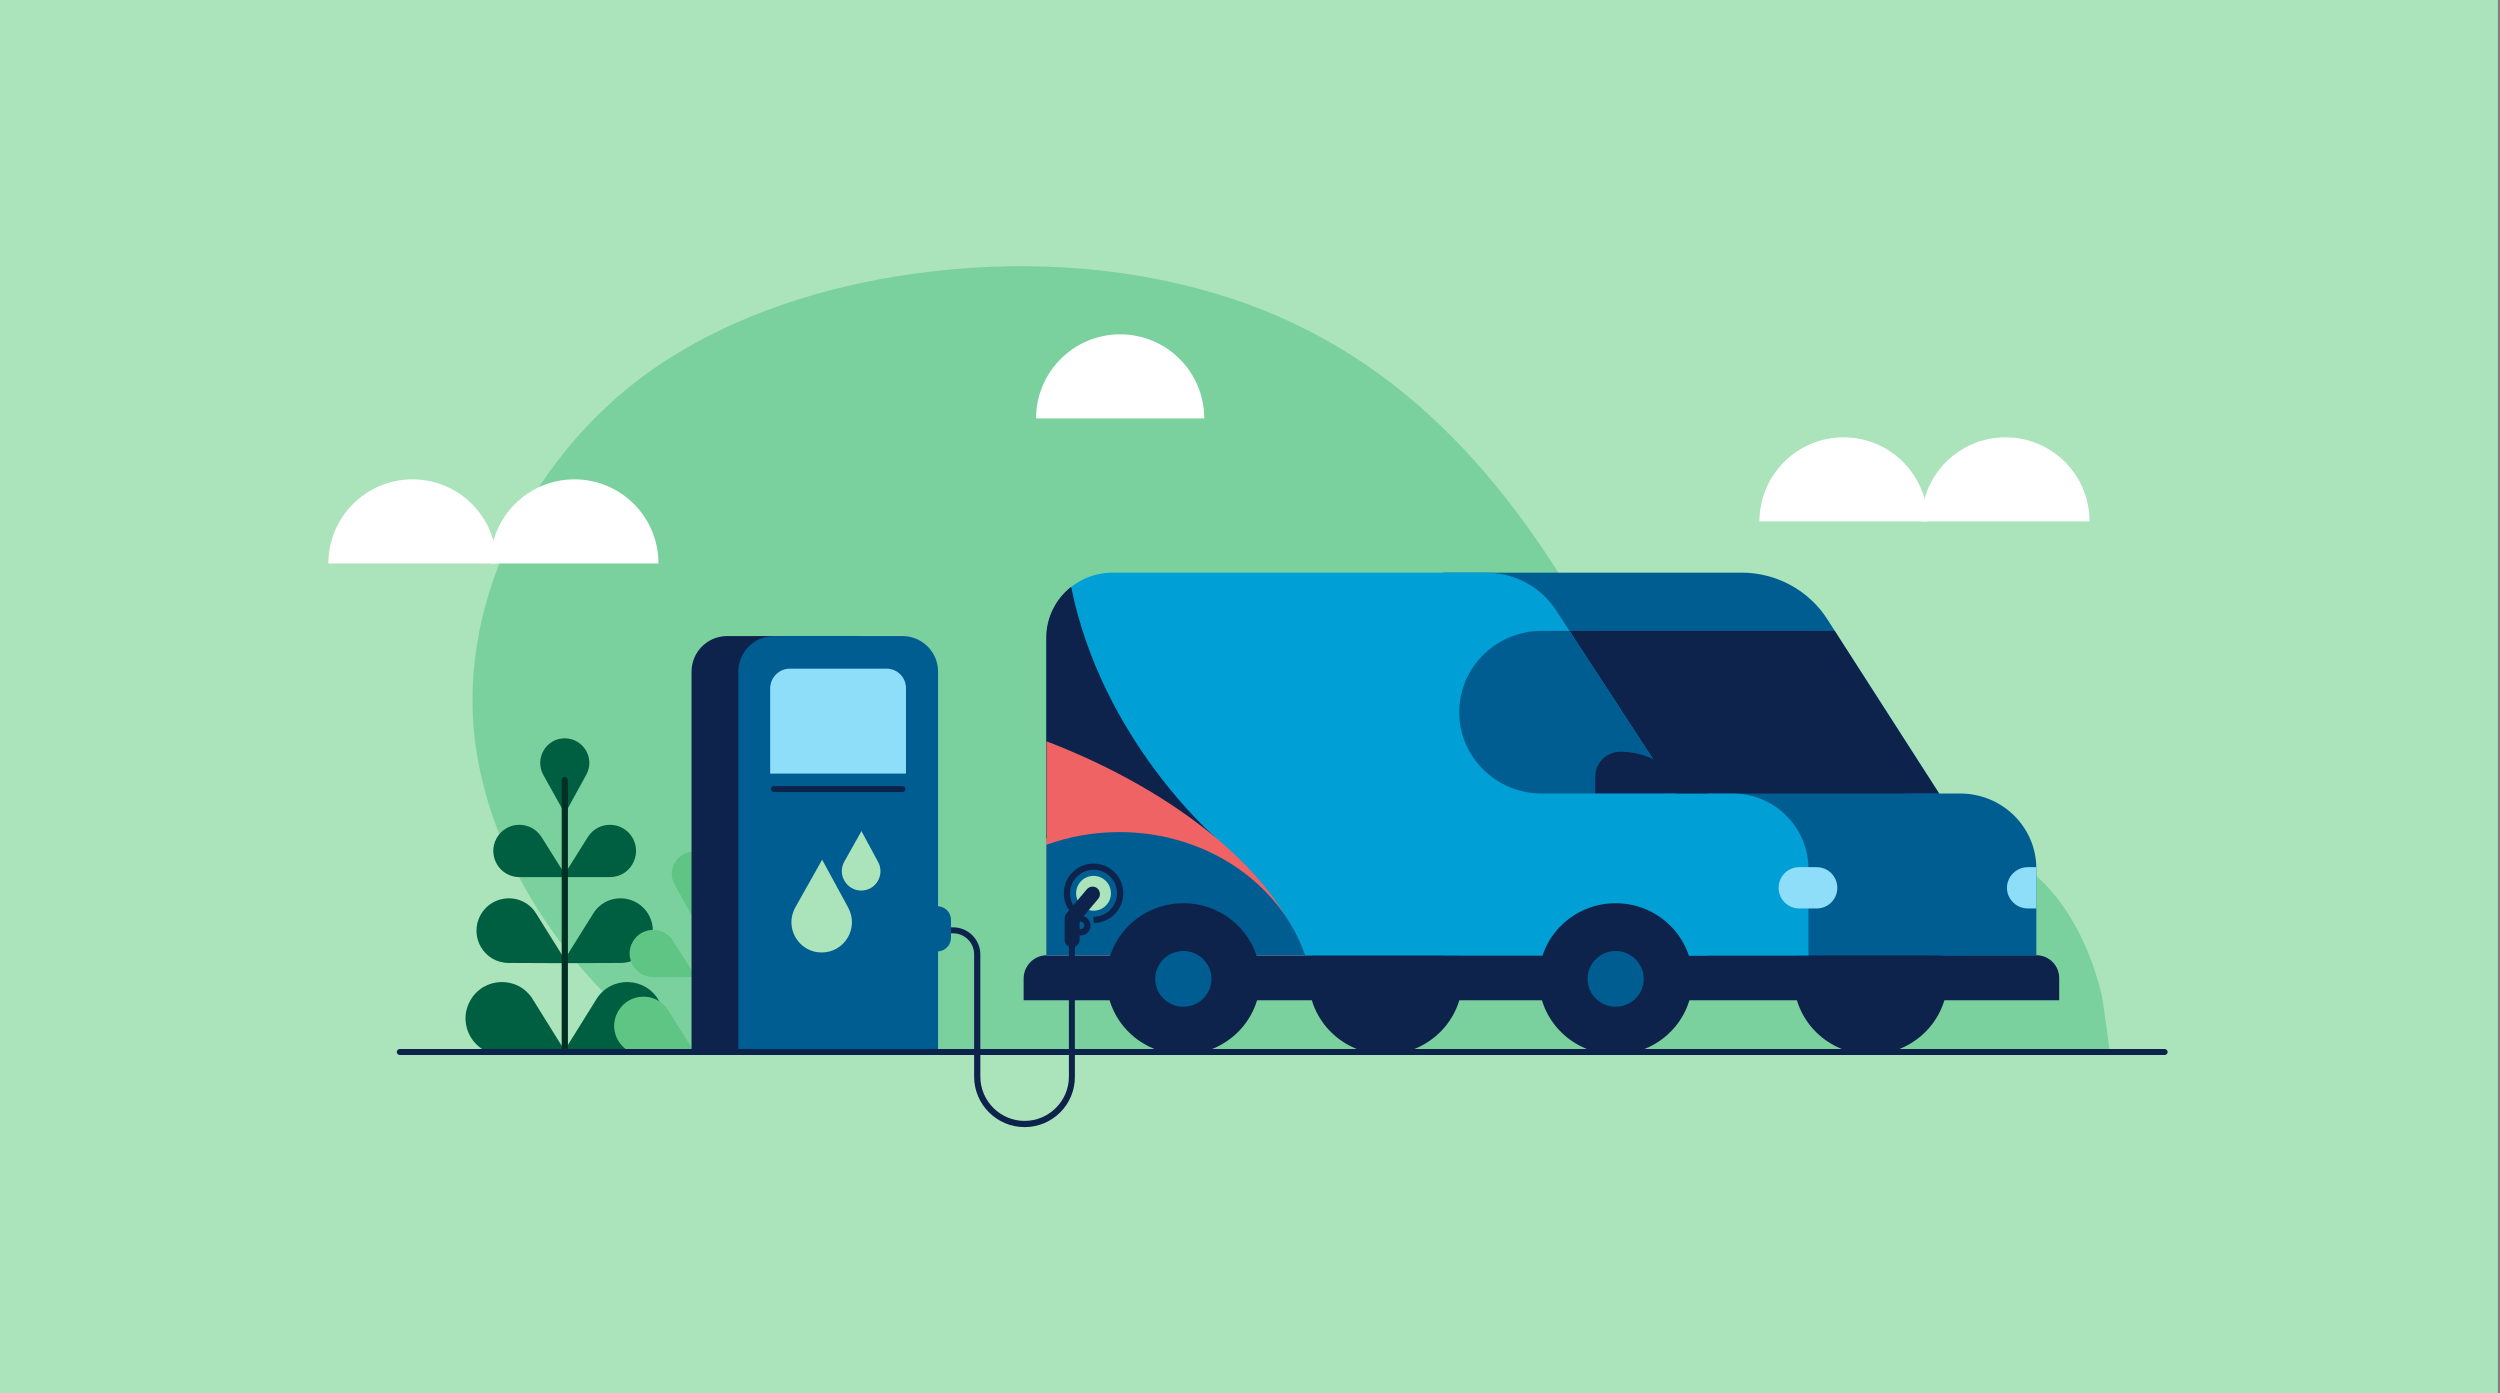 <svg width="1005" height="560" viewBox="0 0 1005 560" fill="none" xmlns="http://www.w3.org/2000/svg">
<rect x="0" y="0" width="1005" height="560" fill="#808080" stroke="none"/>
<g clip-path="url(#clip0_19663_14359)">
<path d="M1004.15 0H0V560H1004.15V0Z" fill="#ABE3BB"/>
<g clip-path="url(#clip1_19663_14359)">
<path opacity="0.3" d="M847.9 422.5C848.3 422.5 845.2 401.5 845 400.5C841.8 386.9 836.3 373.6 828 362.4C800.7 325.8 748.8 330.3 709.8 313.7C682.4 302 657 283.5 642.6 257.4C606.8 192.6 561.6 139.6 488.3 117.9C449.1 106.3 407.4 104.4 366.9 110.1C331.5 115.1 296.5 126.1 266.6 145.6C215 179.3 180.2 244.4 192.4 307C206.6 380.2 269.6 422.5 269.6 422.5C269.6 422.5 847.2 422.5 847.9 422.5Z" fill="#0AA85C"/>
<path d="M827.8 402.1H411.5V393.4C411.5 388.2 415.7 384 420.9 384H818.6C823.7 384 827.8 388.1 827.8 393.2V402.1Z" fill="#0D234B"/>
<path d="M752 423.9C769.066 423.9 782.9 410.289 782.9 393.5C782.9 376.711 769.066 363.1 752 363.1C734.934 363.1 721.1 376.711 721.1 393.5C721.1 410.289 734.934 423.9 752 423.9Z" fill="#0D234B"/>
<path d="M557 423.9C574.066 423.9 587.9 410.289 587.9 393.5C587.9 376.71 574.066 363.1 557 363.1C539.935 363.1 526.1 376.71 526.1 393.5C526.1 410.289 539.935 423.9 557 423.9Z" fill="#0D234B"/>
<path d="M792.1 384.1H580.1V230.2H700.1C714 230.2 727 237.2 734.5 248.8L792.2 338.7V384.1H792.1Z" fill="#005D92"/>
<path d="M737.5 253.6H596.7V319H779.5L737.5 253.6Z" fill="#0D234B"/>
<path d="M625.5 245.3C619.4 235.9 608.8 230.2 597.4 230.2H447.3C432.6 230.2 420.7 241.9 420.7 256.4V384.1H686.4V338.7L625.5 245.3Z" fill="#00A0D6"/>
<path d="M488.2 336.3C488.2 336.3 443 297.4 430.6 235.9C424.5 240.7 420.6 248.1 420.6 256.4V337L488.2 336.3Z" fill="#0D234B"/>
<path d="M420.7 298V384.1H524.1C514 352.1 474.6 318.7 420.7 298Z" fill="#F06365"/>
<path d="M524.7 384.1C514.8 355.3 485.1 334.5 450 334.5C439.6 334.5 429.8 336.3 420.7 339.6V384.1H524.7Z" fill="#005D92"/>
<path d="M630.9 253.6H619.8C601.5 253.6 586.6 268.2 586.6 286.3C586.6 304.4 601.5 319 619.8 319H673.6L630.9 253.6Z" fill="#005D92"/>
<path d="M475.7 423.9C492.766 423.9 506.6 410.289 506.6 393.5C506.6 376.711 492.766 363.1 475.7 363.1C458.634 363.1 444.8 376.711 444.8 393.5C444.8 410.289 458.634 423.9 475.7 423.9Z" fill="#0D234B"/>
<path d="M475.7 404.7C481.941 404.7 487 399.686 487 393.5C487 387.314 481.941 382.3 475.7 382.3C469.459 382.3 464.4 387.314 464.4 393.5C464.4 399.686 469.459 404.7 475.7 404.7Z" fill="#005D92"/>
<path d="M726.9 384.1H669.1V319H696.6C713.4 319 727 332.6 727 349.4V384.1H726.9Z" fill="#00A0D6"/>
<path d="M649.5 423.9C666.566 423.9 680.4 410.289 680.4 393.5C680.4 376.71 666.566 363.1 649.5 363.1C632.434 363.1 618.6 376.71 618.6 393.5C618.6 410.289 632.434 423.9 649.5 423.9Z" fill="#0D234B"/>
<path d="M660.8 393.5C660.8 399.7 655.7 404.7 649.5 404.7C643.3 404.7 638.2 399.7 638.2 393.5C638.2 387.3 643.3 382.3 649.5 382.3C655.7 382.3 660.8 387.4 660.8 393.5Z" fill="#005D92"/>
<path d="M818.6 384.1H780L765.6 319H788C804.9 319 818.6 332.5 818.6 349.1V384.1Z" fill="#005D92"/>
<path d="M686.5 319L683.1 313.7L664.2 305C660.2 303.2 655.8 302.2 651.4 302.2C645.8 302.2 641.3 306.7 641.3 312.2V318.9H686.5V319Z" fill="#0D234B"/>
<path d="M730.3 365.2H723.3C718.7 365.2 715 361.5 715 356.9C715 352.3 718.7 348.6 723.3 348.6H730.3C734.9 348.6 738.6 352.3 738.6 356.9C738.6 361.5 734.9 365.2 730.3 365.2Z" fill="#8EDDF9"/>
<path d="M818.6 365.2H815.2C810.6 365.2 806.8 361.5 806.8 356.9C806.8 352.3 810.6 348.6 815.2 348.6H818.6V365.2Z" fill="#8EDDF9"/>
<path d="M197.1 226.5C197.1 207.9 212.2 192.7 230.9 192.7C249.6 192.7 264.7 207.8 264.7 226.5H197.1Z" fill="white"/>
<path d="M132 226.5C132 207.9 147.1 192.7 165.8 192.7C184.5 192.7 199.6 207.8 199.6 226.5H132Z" fill="white"/>
<path d="M772.4 209.6C772.4 191 787.5 175.8 806.2 175.8C824.9 175.8 840 190.9 840 209.6H772.4Z" fill="white"/>
<path d="M707.3 209.6C707.3 191 722.4 175.8 741.1 175.8C759.8 175.8 774.9 190.9 774.9 209.6H707.3Z" fill="white"/>
<path d="M416.5 168.2C416.5 149.6 431.6 134.4 450.3 134.4C469 134.4 484.1 149.5 484.1 168.2H416.5Z" fill="white"/>
<path d="M227.8 352.6H208.8C200.8 352.6 195.8 344 199.6 337C203.5 330 213.4 329.7 217.7 336.5L227.8 352.6Z" fill="#005E41"/>
<path d="M226.2 352.6H245.2C253.2 352.6 258.2 344 254.4 337C250.5 330 240.6 329.7 236.3 336.5L226.2 352.6Z" fill="#005E41"/>
<path d="M227.1 327.1L235.7 311.4C239.3 304.8 234.5 296.8 227 296.8C219.5 296.8 214.8 304.9 218.4 311.5L227.1 327.1Z" fill="#005E41"/>
<path d="M228 387.2L204.5 387.1C194.6 387.1 188.4 376.5 193.2 367.8C198 359.2 210.3 358.8 215.5 367.2L228 387.2Z" fill="#005E41"/>
<path d="M226 387.2L249.5 387.1C259.4 387.1 265.6 376.5 260.8 367.8C256 359.2 243.7 358.8 238.5 367.2L226 387.2Z" fill="#005E41"/>
<path d="M228.1 424.1L201.7 424C190.6 424 183.6 412.1 189 402.3C194.4 392.6 208.2 392.2 214.1 401.6L228.1 424.1Z" fill="#005E41"/>
<path d="M225.8 424.1L252.2 424C263.3 424 270.3 412.1 264.9 402.3C259.5 392.6 245.7 392.2 239.8 401.6L225.8 424.1Z" fill="#005E41"/>
<path d="M279.8 392.8H262.6C255.4 392.8 250.8 385 254.3 378.7C257.8 372.4 266.8 372.1 270.6 378.3L279.8 392.8Z" fill="#5EC584"/>
<path d="M278.3 392.8H295.5C302.7 392.8 307.3 385 303.8 378.7C300.3 372.4 291.3 372.1 287.5 378.3L278.3 392.8Z" fill="#5EC584"/>
<path d="M279.1 369.8L286.8 355.6C290 349.6 285.7 342.4 278.9 342.4C272.1 342.4 267.9 349.7 271.2 355.6L279.1 369.8Z" fill="#5EC584"/>
<path d="M279.9 424.1H258.6C249.7 424.1 244 414.5 248.4 406.7C252.7 398.9 263.9 398.6 268.6 406.1L279.9 424.1Z" fill="#5EC584"/>
<path d="M278.1 424.1H299.4C308.3 424.1 314 414.5 309.6 406.7C305.3 398.9 294.1 398.6 289.4 406.1L278.1 424.1Z" fill="#5EC584"/>
<path d="M279 356.1V422.7" stroke="#002F24" stroke-width="1.5" stroke-linecap="round" stroke-linejoin="round"/>
<path d="M228.2 313.5C228.2 312.8 227.6 312.3 227 312.3C226.4 312.3 225.8 312.9 225.8 313.5V381.2V423.8H228.3V313.5H228.2Z" fill="#002F24"/>
<path d="M358.4 424H278V270C278 262.1 284.4 255.7 292.3 255.7H344C351.9 255.7 358.3 262.1 358.3 270V424H358.4Z" fill="#0D234B"/>
<path d="M377.2 424H296.8V270C296.8 262.1 303.2 255.7 311.1 255.7H362.8C370.7 255.7 377.1 262.1 377.1 270V424H377.2Z" fill="#005D92"/>
<path d="M317.5 268.8H356.4C360.7 268.8 364.2 272.3 364.2 276.6V311H309.6V276.6C309.7 272.3 313.2 268.8 317.5 268.8Z" fill="#8EDDF9"/>
<path d="M362.8 318.4H311.1C310.4 318.4 309.9 317.8 309.9 317.2C309.9 316.6 310.5 316 311.1 316H362.8C363.5 316 364 316.6 364 317.2C364 317.8 363.5 318.4 362.8 318.4Z" fill="#0D234B"/>
<path d="M870.2 424.1H160.7C160 424.1 159.5 423.5 159.5 422.9C159.5 422.3 160.1 421.7 160.7 421.7H870.2C870.9 421.7 871.4 422.3 871.4 422.9C871.4 423.5 870.9 424.1 870.2 424.1Z" fill="#0D234B"/>
<path d="M432.6 367.2C430.3 365.2 428.9 362.3 428.9 359.1C428.9 353.2 433.7 348.4 439.6 348.4C445.5 348.4 450.3 353.2 450.3 359.1C450.3 365 445.5 369.8 439.6 369.8" stroke="#0D234B" stroke-width="2.5" stroke-miterlimit="10"/>
<path d="M439.6 366.1C443.466 366.1 446.6 362.966 446.6 359.1C446.6 355.234 443.466 352.1 439.6 352.1C435.734 352.1 432.6 355.234 432.6 359.1C432.6 362.966 435.734 366.1 439.6 366.1Z" fill="#ABE3BB"/>
<path d="M431 380.8C429.3 380.8 428 379.5 428 377.8V369.1C428 368.4 428.2 367.7 428.7 367.2L436.9 357.5C438 356.2 439.9 356.1 441.1 357.1C442.4 358.2 442.5 360.1 441.5 361.3L434 370.2V377.8C434 379.4 432.6 380.8 431 380.8Z" fill="#0D234B"/>
<path d="M434.4 376.1C432.2 376.1 430.4 374.3 430.4 372.1C430.4 369.9 432.2 368.1 434.4 368.1C436.6 368.1 438.4 369.9 438.4 372.1C438.4 374.3 436.6 376.1 434.4 376.1ZM434.4 370.5C433.6 370.5 432.9 371.2 432.9 372C432.9 372.8 433.6 373.5 434.4 373.5C435.2 373.5 435.9 372.8 435.9 372C435.9 371.2 435.2 370.5 434.4 370.5Z" fill="#0D234B"/>
<path d="M411.9 453.1C400.7 453.1 391.6 444 391.6 432.8V383.6C391.6 379 387.8 375.2 383.2 375.2H378.9C378.2 375.2 377.7 374.6 377.7 374C377.7 373.4 378.3 372.8 378.9 372.8H383.2C389.2 372.8 394.1 377.7 394.1 383.7V432.8C394.1 442.6 402.1 450.6 411.9 450.6C421.7 450.6 429.7 442.6 429.7 432.8V374C429.7 373.3 430.3 372.8 430.9 372.8C431.5 372.8 432.1 373.4 432.1 374V432.8C432.2 444 423.1 453.1 411.9 453.1Z" fill="#0D234B"/>
<path d="M330.3 382.9C321 382.9 315.2 372.9 319.7 364.8L330.5 345.6L341 364.9C345.4 373.1 339.5 382.9 330.3 382.9Z" fill="#ABE3BB"/>
<path d="M346.2 358C340.3 358 336.5 351.6 339.4 346.4L346.3 334.1L353 346.5C355.8 351.7 352.1 358 346.2 358Z" fill="#ABE3BB"/>
<path d="M376.8 382.5H370.8V364.3H376.8C379.9 364.3 382.3 366.8 382.3 369.8V377C382.3 380 379.8 382.5 376.8 382.5Z" fill="#005D92"/>
</g>
</g>
<defs>
<clipPath id="clip0_19663_14359">
<rect width="1004.15" height="560" fill="white"/>
</clipPath>
<clipPath id="clip1_19663_14359">
<rect width="739.4" height="346.1" fill="white" transform="translate(132 107)"/>
</clipPath>
</defs>
</svg>
